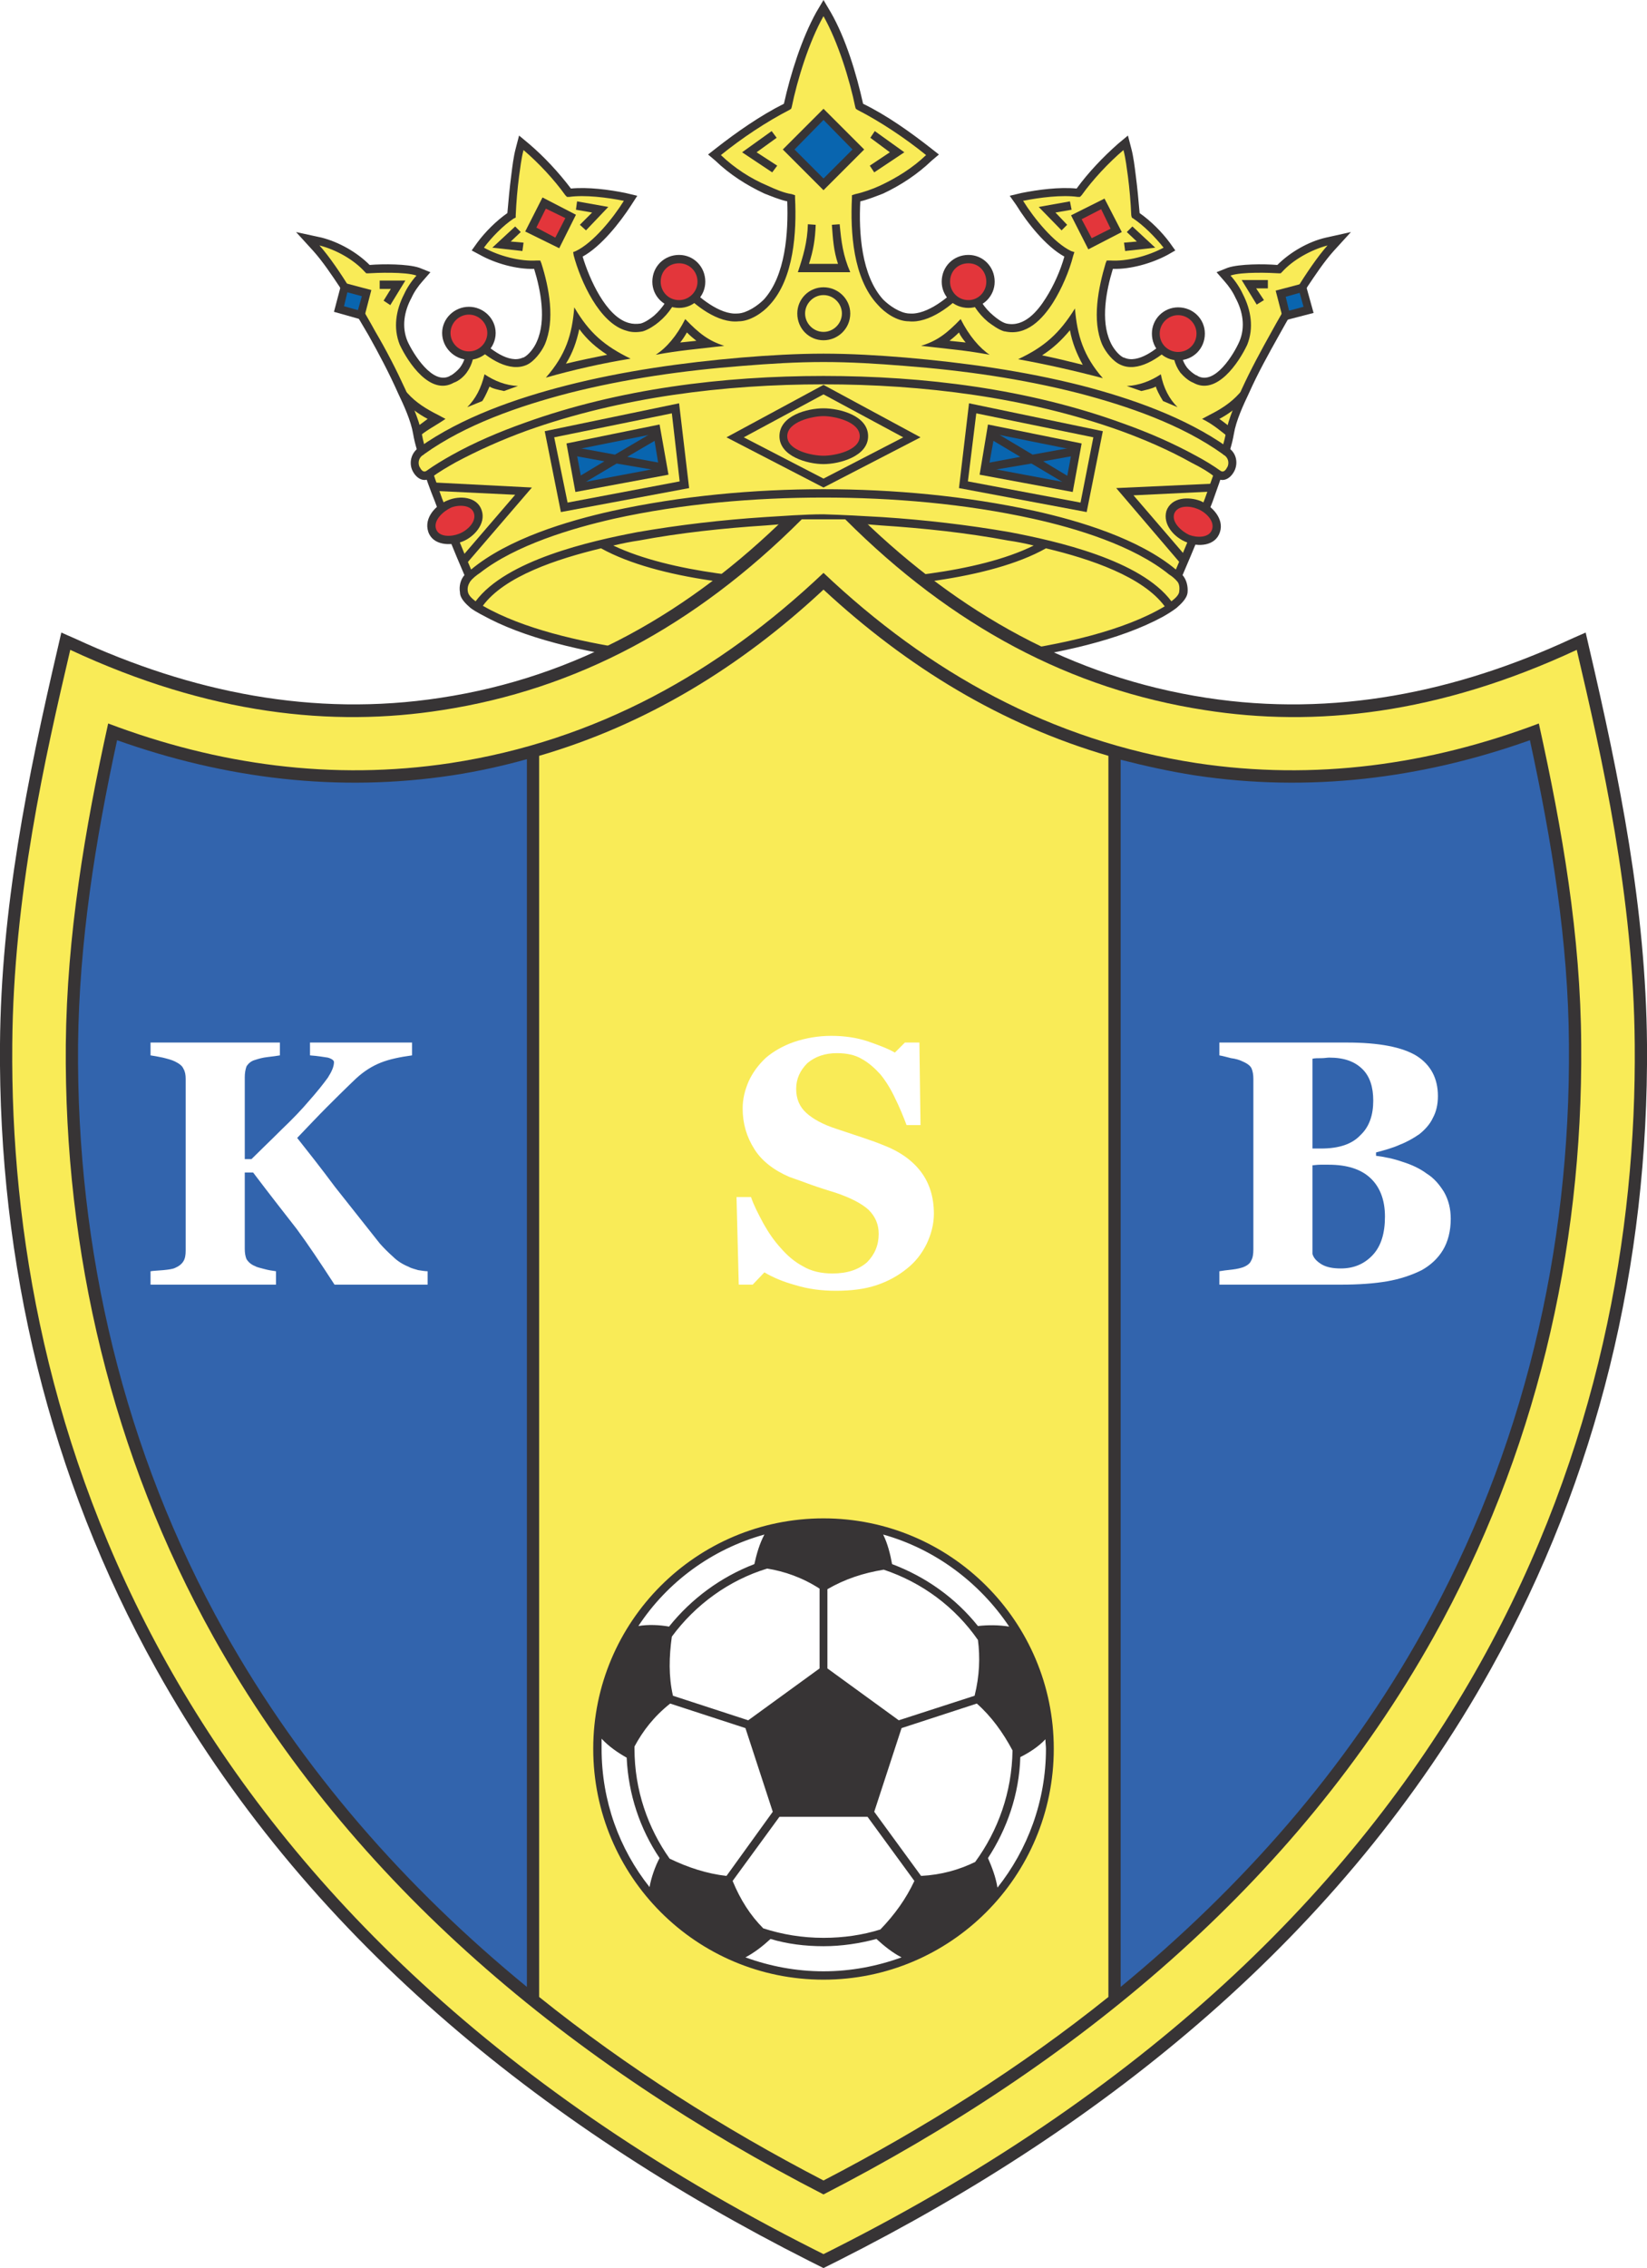<?xml version="1.0" encoding="UTF-8"?>
<!DOCTYPE svg PUBLIC "-//W3C//DTD SVG 1.1//EN" "http://www.w3.org/Graphics/SVG/1.1/DTD/svg11.dtd">
<!-- Creator: CorelDRAW X7 -->
<svg xmlns="http://www.w3.org/2000/svg" xml:space="preserve" width="2.954in" height="4.066in" version="1.1" style="shape-rendering:geometricPrecision; text-rendering:geometricPrecision; image-rendering:optimizeQuality; fill-rule:evenodd; clip-rule:evenodd"
viewBox="0 0 2954 4066"
 xmlns:xlink="http://www.w3.org/1999/xlink">
 <defs>
  <style type="text/css">
   <![CDATA[
    .fil1 {fill:#373435}
    .fil0 {fill:#F9EB57}
    .fil2 {fill:#E3363B}
    .fil4 {fill:#3264AD}
    .fil3 {fill:#0965AF}
   ]]>
  </style>
 </defs>
 <g id="Layer_x0020_1">
  <g id="_790990864">
   <g>
    <path class="fil0" d="M2099 1088c0,0 -159,107 -622,107 -463,0 -622,-107 -622,-107 0,0 -23,-14 -23,-27 0,0 -3,-18 10,-28 0,0 -82,-188 -94,-257 -12,-68 -153,-318 -197,-346 0,0 62,2 109,52 0,0 82,-6 98,10 0,0 -60,61 -34,123 0,0 42,91 87,65 0,0 44,-16 30,-83 0,0 58,71 101,50 0,0 68,-28 22,-173 0,0 -55,4 -107,-28 0,0 24,-36 60,-60 0,0 6,-97 19,-129 0,0 48,38 84,88 0,0 44,-6 111,11 0,0 -46,78 -95,100 0,0 40,147 115,131 0,0 48,-14 66,-82 0,0 57,70 107,64 0,0 105,-2 95,-213 0,0 -74,-16 -137,-79 0,0 70,-56 131,-87 0,0 24,-112 64,-175 40,63 65,175 65,175 60,31 130,87 130,87 -63,63 -137,79 -137,79 -10,211 95,213 95,213 50,6 107,-64 107,-64 18,68 66,82 66,82 75,16 115,-131 115,-131 -48,-22 -95,-100 -95,-100 67,-17 111,-11 111,-11 36,-50 85,-88 85,-88 12,32 18,129 18,129 36,24 60,60 60,60 -52,32 -107,28 -107,28 -46,145 23,173 23,173 42,21 100,-50 100,-50 -14,67 30,83 30,83 45,26 87,-65 87,-65 26,-62 -34,-123 -34,-123 16,-16 98,-10 98,-10 47,-50 109,-52 109,-52 -44,28 -185,278 -197,346 -12,69 -94,257 -94,257 13,10 10,28 10,28 0,13 -23,27 -23,27z"/>
    <path class="fil1" d="M910 382c2,-23 4,-45 7,-68 2,-16 4,-33 8,-48l6 -23 18 15c27,23 53,51 75,80 30,-3 69,2 98,8l21 5 -11 17c-20,31 -54,74 -87,92 12,40 42,108 83,119 7,2 14,2 21,1 8,-2 18,-9 24,-14 16,-14 27,-32 34,-51l8 -24 16 19c21,22 60,55 92,52l1 0 0 0c16,-1 35,-14 46,-25 39,-43 44,-120 42,-176 -14,-3 -28,-9 -41,-14 -32,-15 -62,-34 -88,-59l-13 -11 14 -11c37,-29 80,-59 122,-80 12,-54 32,-117 58,-164l13 -22 13 22c27,47 46,110 58,164 43,21 85,51 122,80l14 11 -13 11c-25,24 -55,44 -87,59 -13,5 -28,11 -41,14 -3,56 2,133 41,176 11,11 30,24 46,25l1 0 0 0c32,3 72,-30 92,-52l16 -19 9 24c6,19 17,37 34,51 6,5 15,12 23,14 32,7 56,-22 71,-46 14,-22 26,-49 33,-74 -33,-18 -67,-61 -86,-92l-12 -17 21 -5c30,-6 68,-11 99,-8 21,-29 48,-57 74,-80l18 -15 6 23c4,15 6,32 8,48 3,23 5,45 7,68 20,14 40,34 54,53l10 14 -14 8c-28,15 -66,26 -98,25 -12,39 -22,92 -5,130 4,10 14,24 24,29l1 0 0 0c25,12 60,-16 77,-33l26 -25 -1 36c-1,14 2,28 11,40 4,5 11,11 17,14l1 0 1 1c31,17 65,-39 75,-62 11,-26 6,-54 -7,-78 -5,-11 -12,-21 -20,-30l-14 -16 20 -8c21,-7 65,-7 89,-5 23,-23 56,-42 87,-49l45 -10 -31 34c-17,19 -33,43 -47,64 -18,29 -35,58 -51,87 -19,34 -38,68 -54,104 -10,21 -23,49 -27,73 -3,18 -9,36 -15,54 -7,22 -15,45 -23,67 -17,44 -35,88 -54,132 7,8 10,20 9,31 -1,11 -12,21 -20,28 -8,6 -16,11 -25,16 -153,83 -439,98 -604,98 -166,0 -448,-16 -602,-94 -13,-7 -24,-12 -35,-20 -8,-7 -19,-17 -19,-28 -2,-11 1,-23 8,-31 -19,-44 -37,-88 -53,-132 -9,-22 -17,-45 -24,-67 -6,-18 -12,-36 -15,-54 -4,-24 -17,-52 -27,-73 -16,-36 -34,-70 -53,-104 -17,-29 -34,-58 -52,-87 -14,-21 -30,-45 -47,-64l-31 -34 46 10c31,8 63,26 86,49 24,-2 68,-2 89,5l20 8 -14 16c-8,9 -15,19 -20,30 -13,24 -18,52 -7,78 10,22 45,79 76,62l1 -1 1 0c5,-3 12,-9 16,-14 9,-12 12,-26 11,-40l-1 -36 26 25c17,17 52,45 77,33l1 0 0 0c10,-5 20,-19 24,-29 17,-38 7,-91 -5,-130 -32,1 -70,-10 -97,-25l-15 -8 10 -14c14,-19 34,-39 54,-53zm1187 648c-64,-52 -167,-83 -244,-100 -122,-27 -252,-38 -376,-38 -124,0 -254,11 -376,38 -75,17 -176,47 -240,97 -6,4 -14,10 -18,16 -3,5 -5,10 -4,17 1,8 9,14 14,18 55,-74 206,-108 290,-124 75,-13 152,-22 229,-27 34,-2 70,-5 105,-5 35,1 71,3 105,5 77,5 154,14 229,27 84,16 235,50 290,124 5,-4 14,-11 14,-18 1,-7 0,-13 -3,-17 -4,-5 -10,-10 -15,-13zm-1252 -9c66,-55 172,-87 253,-105 123,-27 254,-39 379,-39 125,0 256,12 379,39 81,18 187,50 253,105 18,-42 36,-85 52,-127 8,-22 16,-45 24,-67 5,-17 11,-35 14,-52 4,-24 18,-55 28,-77 16,-35 35,-70 54,-104 17,-31 65,-115 100,-154 -30,8 -62,26 -81,47l-3 3 -3 0c-15,-1 -67,-3 -87,4 9,10 17,22 22,33 15,29 20,61 8,91 -15,32 -55,92 -97,68 -8,-3 -17,-11 -23,-18 -11,-15 -14,-32 -14,-49 -25,24 -63,49 -93,35 -14,-6 -27,-23 -33,-36 -19,-44 -7,-102 6,-146l2 -5 6 0c30,2 68,-8 96,-23 -15,-19 -36,-40 -54,-52l-3 -2 -1 -4c-1,-23 -3,-47 -6,-70 -2,-14 -4,-32 -8,-47 -27,23 -55,53 -75,81l-3 3 -4 0c-28,-4 -68,1 -98,7 20,32 55,75 86,90l6 2 -2 6c-7,28 -21,60 -36,84 -19,30 -48,61 -87,52l-1 0 0 0c-10,-3 -21,-11 -29,-17 -18,-15 -31,-35 -38,-58 -26,29 -68,61 -104,57 -21,0 -43,-15 -56,-30 -44,-47 -49,-130 -46,-191l0 -5 6 -2c14,-3 31,-9 44,-15 30,-14 59,-32 83,-55 -37,-30 -82,-60 -123,-81l-3 -2 -1 -3c-10,-49 -31,-117 -57,-163 -26,46 -47,114 -57,163l-1 3 -3 2c-41,21 -86,51 -123,81 24,23 53,42 84,55 13,6 29,13 43,15l6 2 0 5c3,61 -2,144 -45,191 -13,15 -36,30 -56,30 -37,4 -79,-28 -105,-57 -7,23 -20,43 -38,58 -7,6 -19,14 -29,17l0 0 0 0c-10,2 -20,2 -29,-1 -49,-13 -83,-90 -95,-135l-1 -6 5 -2c31,-15 66,-58 86,-90 -30,-6 -70,-11 -98,-7l-4 0 -3 -3c-20,-28 -48,-58 -75,-81 -4,15 -6,33 -8,47 -3,23 -5,47 -6,70l0 4 -4 2c-18,12 -39,33 -53,52 27,15 65,25 95,23l6 0 2 5c14,44 25,102 6,146 -6,13 -19,30 -32,36 -31,14 -69,-11 -94,-35 0,17 -3,34 -14,49 -5,7 -14,15 -23,18 -42,24 -82,-36 -97,-68 -12,-30 -7,-62 8,-91 5,-11 13,-23 22,-33 -20,-7 -72,-5 -87,-4l-3 0 -3 -3c-19,-21 -50,-39 -81,-47 35,39 83,123 100,154 20,34 38,69 54,104 10,22 24,53 29,77 3,17 8,35 14,52 7,22 15,45 23,67 17,42 34,85 52,127zm1244 66l0 0c-39,-53 -133,-85 -213,-104 -101,57 -284,72 -399,72 -116,0 -296,-15 -399,-72 -79,19 -173,50 -212,103 73,42 175,64 257,77 118,19 239,26 358,26 166,0 462,-15 608,-102zm-235 -109c-16,-4 -32,-7 -46,-9 -75,-14 -151,-22 -227,-27 -34,-3 -69,-5 -104,-5 -35,0 -70,2 -104,5 -76,5 -152,13 -227,27 -14,2 -29,5 -46,9 103,49 270,63 377,63 106,0 276,-13 377,-63z"/>
    <path class="fil0" d="M1477 641c0,0 487,0 721,168 0,0 18,10 11,30 0,0 -10,22 -24,11 0,0 -223,-168 -708,-168 -485,0 -707,168 -707,168 -15,11 -24,-11 -24,-11 -8,-20 10,-30 10,-30 234,-168 721,-168 721,-168z"/>
    <path class="fil1" d="M2202 802c14,8 19,25 13,40 -6,14 -20,25 -35,14 -12,-10 -28,-19 -42,-26 -41,-23 -85,-42 -129,-58 -168,-60 -354,-83 -532,-83 -178,0 -364,23 -532,83 -44,16 -87,35 -128,57 -14,8 -30,17 -43,27 -15,11 -29,0 -35,-14 -6,-15 0,-32 13,-40 76,-54 174,-88 264,-111 102,-26 209,-41 314,-50 48,-4 99,-7 147,-7 49,0 99,3 147,7 105,9 212,24 315,50 89,23 187,57 263,111zm-1450 34c3,6 7,12 13,8 14,-10 29,-19 45,-28 41,-23 86,-42 131,-58 169,-61 356,-84 536,-84 180,0 367,23 537,85 45,16 89,35 131,58 15,8 30,17 44,27 6,4 10,-2 13,-8 3,-8 0,-17 -8,-21l0 0 -1 -1c-74,-53 -170,-86 -258,-109 -102,-26 -207,-41 -312,-49 -49,-4 -97,-7 -146,-7 -49,0 -97,3 -146,7 -104,8 -210,23 -312,49 -88,23 -184,56 -258,109l-1 1 0 0c-8,4 -11,13 -8,21z"/>
    <path class="fil1" d="M1723 572c-25,26 -42,39 -71,48 52,6 80,8 123,16 -18,-12 -37,-34 -52,-64zm-20 39c9,1 19,2 29,3 -4,-5 -9,-11 -12,-18 -6,6 -12,11 -17,15z"/>
    <path class="fil1" d="M1229 572c25,26 42,39 70,48 -51,6 -79,8 -123,16 19,-12 38,-34 53,-64zm20 39c-9,1 -19,2 -29,3 4,-5 8,-11 12,-18 6,6 12,11 17,15z"/>
    <path class="fil1" d="M869 671c18,12 38,20 60,21l-25 9c-9,-2 -20,-4 -26,-8 -2,4 -6,15 -13,26l-27 11c15,-15 25,-34 31,-59z"/>
    <path class="fil1" d="M2082 671c-18,12 -39,20 -61,21l26 9c8,-2 19,-4 26,-8 1,4 6,15 13,26l26 11c-15,-15 -25,-34 -30,-59z"/>
    <path class="fil1" d="M1030 551c27,46 54,69 101,92 -50,8 -103,20 -152,34 36,-41 47,-77 51,-126zm-15 101c25,-6 49,-11 74,-16 -20,-13 -36,-27 -50,-46 -5,23 -12,43 -24,62z"/>
    <path class="fil1" d="M1928 553c-28,45 -55,69 -102,91 50,9 103,21 152,34 -35,-40 -46,-77 -50,-125zm14 101c-24,-6 -49,-12 -73,-17 19,-12 35,-27 50,-45 4,22 12,42 23,62z"/>
    <path class="fil1" d="M767 751c-17,-9 -33,-21 -47,-36l6 -15 5 5c15,17 35,29 55,39l13 7c-19,13 -36,21 -50,34l-6 -15c3,-4 15,-12 24,-19z"/>
    <path class="fil1" d="M2187 751c17,-9 33,-21 47,-36l-6 -15 -5 5c-15,17 -34,29 -54,39l-13 7c19,9 35,23 49,34l7 -15c-4,-3 -15,-12 -25,-19z"/>
    <path class="fil2" d="M1477 737c41,0 73,20 73,45 0,24 -32,44 -73,44 -40,0 -73,-20 -73,-44 0,-25 33,-45 73,-45z"/>
    <path class="fil2" d="M803 905c22,-11 46,-5 54,11 7,17 -5,39 -27,49 -22,10 -47,4 -54,-12 -8,-17 4,-38 27,-48z"/>
    <path class="fil2" d="M2156 905c-22,-11 -47,-5 -54,11 -8,17 4,39 27,49 22,10 46,4 54,-12 7,-17 -5,-38 -27,-48z"/>
    <path class="fil1" d="M1477 874l-174 -90 174 -94 174 94 -174 90zm0 -16l143 -74 -143 -77 -143 77 143 74z"/>
    <path class="fil1" d="M1557 782c0,36 -51,50 -80,50 -29,0 -79,-14 -79,-50 0,-37 50,-50 79,-50 29,0 80,13 80,50zm-15 0c0,-26 -45,-36 -65,-36 -20,0 -65,10 -65,36 0,26 45,35 65,35 20,0 65,-9 65,-35z"/>
    <polygon class="fil1" points="924,887 779,880 779,865 954,874 837,1010 826,1001 "/>
    <path class="fil1" d="M864 915c8,24 -14,48 -35,56 -21,8 -53,7 -61,-18 -8,-25 14,-48 35,-56 21,-9 53,-7 61,18zm-14 5c-5,-16 -29,-15 -41,-10 -13,6 -32,22 -27,38 5,16 29,14 41,9 14,-5 32,-21 27,-37z"/>
    <polygon class="fil1" points="2033,888 2178,881 2177,867 2002,875 2119,1012 2131,1002 "/>
    <path class="fil1" d="M2092 916c-7,25 15,48 36,56 21,9 52,7 60,-18 8,-24 -14,-47 -35,-56 -21,-8 -52,-7 -61,18zm14 5c6,-16 29,-14 41,-9 14,5 32,21 27,37 -5,16 -28,15 -41,10 -13,-6 -32,-22 -27,-38z"/>
    <path class="fil1" d="M1477 515c26,0 48,21 48,47 0,27 -22,48 -48,48 -26,0 -47,-21 -47,-48 0,-26 21,-47 47,-47zm0 14c18,0 33,15 33,33 0,18 -15,33 -33,33 -18,0 -33,-15 -33,-33 0,-18 15,-33 33,-33z"/>
    <path class="fil1" d="M977 773l241 -50 18 152 -230 43 -29 -145zm17 11l24 117 201 -38 -14 -122 -211 43z"/>
    <polygon class="fil3" points="1028,800 1043,873 1190,846 1177,773 "/>
    <path class="fil1" d="M1016 795l167 -34 16 90 -167 31 -16 -87zm17 11l11 59 138 -26 -10 -61 -139 28z"/>
    <polygon class="fil1" points="1032,802 1103,815 1171,775 1178,788 1125,819 1185,830 1182,844 1106,831 1042,869 1034,857 1084,827 1029,817 "/>
    <path class="fil1" d="M1978 773l-240 -50 -18 152 229 43 29 -145zm-17 11l-23 117 -202 -38 15 -122 210 43z"/>
    <polygon class="fil3" points="1927,800 1913,873 1766,846 1779,773 "/>
    <path class="fil1" d="M1940 795l-168 -34 -15 90 167 31 16 -87zm-17 11l-11 59 -139 -26 11 -61 139 28z"/>
    <polygon class="fil1" points="1924,802 1852,815 1785,775 1778,788 1830,819 1771,830 1773,844 1850,831 1914,869 1921,857 1871,827 1927,817 "/>
    <polygon class="fil3" points="1539,268 1477,208 1416,268 1477,330 "/>
    <path class="fil1" d="M1550 268l-73 73 -73 -73 73 -73 73 73zm-21 0l-52 -53 -52 53 52 52 52 -52z"/>
    <polygon class="fil3" points="645,561 654,527 620,517 612,553 "/>
    <path class="fil1" d="M652 574l-53 -15 14 -53 53 14 -14 54zm-10 -18l7 -25 -26 -7 -6 25 25 7z"/>
    <polygon class="fil2" points="1020,389 977,368 955,409 998,432 "/>
    <path class="fil1" d="M1033 385l-30 60 -61 -30 31 -61 60 31zm-19 6l-35 -17 -17 34 34 18 18 -35z"/>
    <path class="fil2" d="M880 597c0,-22 -17,-39 -39,-39 -21,0 -38,17 -38,39 0,21 17,38 38,38 22,0 39,-17 39,-38z"/>
    <path class="fil1" d="M889 597c0,26 -22,48 -48,48 -26,0 -48,-22 -48,-48 0,-26 22,-47 48,-47 26,0 48,21 48,47zm-15 0c0,-18 -15,-33 -33,-33 -18,0 -33,15 -33,33 0,18 15,33 33,33 18,0 33,-15 33,-33z"/>
    <path class="fil2" d="M1257 504c0,-21 -18,-38 -39,-38 -21,0 -39,17 -39,38 0,22 18,39 39,39 21,0 39,-17 39,-39z"/>
    <path class="fil1" d="M1265 505c0,26 -21,47 -47,47 -27,0 -48,-21 -48,-47 0,-27 21,-48 48,-48 26,0 47,21 47,48zm-14 0c0,-19 -15,-33 -33,-33 -19,0 -33,14 -33,33 0,18 14,33 33,33 18,0 33,-15 33,-33z"/>
    <path class="fil2" d="M1776 504c0,-21 -18,-38 -39,-38 -21,0 -39,17 -39,38 0,22 18,39 39,39 21,0 39,-17 39,-39z"/>
    <path class="fil1" d="M1784 505c0,26 -21,47 -47,47 -27,0 -48,-21 -48,-47 0,-27 21,-48 48,-48 26,0 47,21 47,48zm-15 0c0,-19 -14,-33 -32,-33 -19,0 -33,14 -33,33 0,18 14,33 33,33 18,0 32,-15 32,-33z"/>
    <polygon class="fil3" points="2309,563 2301,529 2335,518 2343,554 "/>
    <path class="fil1" d="M2302 575l54 -14 -15 -54 -53 14 14 54zm10 -18l-6 -25 25 -7 7 25 -26 7z"/>
    <polygon class="fil2" points="1934,390 1977,370 1999,410 1957,433 "/>
    <path class="fil1" d="M1921 386l31 61 60 -31 -31 -60 -60 30zm19 7l35 -18 17 35 -34 17 -18 -34z"/>
    <path class="fil2" d="M2074 598c0,-21 18,-39 39,-39 21,0 39,18 39,39 0,21 -18,39 -39,39 -21,0 -39,-18 -39,-39z"/>
    <path class="fil1" d="M2066 598c0,27 21,48 47,48 27,0 48,-21 48,-48 0,-26 -21,-47 -48,-47 -26,0 -47,21 -47,47zm14 0c0,-18 15,-33 33,-33 18,0 33,15 33,33 0,19 -15,33 -33,33 -18,0 -33,-14 -33,-33z"/>
    <path class="fil1" d="M1451 473l52 0c-8,-24 -9,-44 -11,-70l14 -1c3,32 6,56 19,86l-94 0c10,-30 17,-54 18,-86l14 1c-1,26 -4,45 -12,70z"/>
    <polygon class="fil1" points="1357,273 1394,297 1385,309 1331,273 1384,235 1393,247 "/>
    <polygon class="fil1" points="1596,273 1560,297 1568,309 1622,273 1569,235 1561,247 "/>
    <polygon class="fil1" points="1893,381 1922,376 1919,361 1863,371 1904,413 1914,403 "/>
    <polygon class="fil1" points="2039,433 2016,435 2018,450 2072,444 2031,406 2021,416 "/>
    <polygon class="fil1" points="1062,381 1033,376 1035,361 1091,371 1051,413 1040,403 "/>
    <polygon class="fil1" points="916,433 939,435 937,450 883,444 924,406 934,416 "/>
    <polygon class="fil1" points="701,518 681,518 681,503 727,503 700,547 688,539 "/>
    <polygon class="fil1" points="2253,517 2274,517 2274,502 2227,502 2254,546 2267,538 "/>
    <path class="fil4" d="M194 1297c-42,190 -74,380 -76,576 -3,372 83,736 265,1062 146,262 344,481 573,665l0 -2265c-48,14 -97,25 -148,33 -212,32 -418,3 -614,-71zm573 1006l-167 0c-26,-40 -48,-73 -68,-100 -21,-27 -47,-60 -78,-101l-15 0 0 137c0,7 1,13 3,18 3,5 8,10 16,13 3,2 9,3 16,5 7,2 14,3 21,4l0 24 -225 0 0 -24c6,-1 13,-1 23,-2 10,-1 17,-2 21,-4 7,-3 12,-7 15,-12 3,-5 4,-11 4,-19l0 -308c0,-7 -1,-13 -4,-18 -2,-5 -7,-9 -15,-13 -6,-3 -14,-5 -22,-7 -9,-2 -16,-3 -22,-4l0 -23 232 0 0 23c-6,1 -13,2 -22,3 -9,1 -16,3 -22,5 -8,2 -13,7 -16,12 -2,6 -3,12 -3,19l0 147 12 0c15,-15 33,-32 54,-53 21,-20 37,-37 48,-50 16,-18 27,-32 35,-43 7,-11 11,-20 11,-28 0,-3 -4,-6 -11,-8 -7,-1 -18,-3 -32,-4l0 -23 183 0 0 23c-22,3 -41,7 -56,13 -15,6 -30,15 -45,29 -21,20 -38,37 -52,51 -14,14 -32,33 -53,55 19,24 42,53 68,88 27,34 54,68 80,101 7,8 15,16 24,24 8,8 18,14 28,18 5,3 11,4 17,6 7,1 12,2 17,2l0 24zm1792 -199c13,8 23,20 31,33 8,14 12,30 12,48 0,22 -5,41 -14,56 -9,15 -22,27 -38,36 -18,9 -39,16 -62,20 -23,4 -51,6 -82,6l-219 0 0 -24c6,-1 13,-2 23,-3 9,-1 16,-3 19,-4 8,-3 13,-7 15,-12 3,-5 4,-12 4,-20l0 -306c0,-7 -1,-13 -3,-18 -2,-5 -7,-9 -16,-13 -6,-3 -13,-5 -21,-6 -8,-2 -15,-4 -21,-5l0 -23 229 0c57,0 99,8 125,24 25,16 38,40 38,72 0,15 -3,28 -9,39 -5,11 -14,21 -24,29 -10,7 -22,14 -35,19 -13,6 -28,10 -43,14l0 6c15,2 31,5 48,11 16,5 31,12 43,21zm-96 -131c0,-24 -6,-43 -19,-56 -14,-14 -33,-21 -60,-21 -4,0 -8,1 -14,1 -6,0 -12,0 -16,1l0 161 15 0c33,0 56,-8 71,-24 16,-15 23,-36 23,-62zm21 208c0,-30 -9,-53 -26,-69 -17,-16 -42,-24 -75,-24 -4,0 -9,0 -15,0 -6,0 -11,1 -14,1l0 159c2,7 7,13 17,19 9,5 20,7 34,7 23,0 42,-8 57,-24 15,-16 22,-39 22,-69zm-486 1419c229,-184 427,-403 573,-665 182,-326 268,-690 265,-1062 -1,-196 -34,-386 -76,-576 -196,74 -402,103 -614,71 -51,-8 -100,-19 -148,-33l0 2265z"/>
    <path class="fil0" d="M956 3600c161,128 336,239 521,334 185,-95 361,-206 521,-334l0 -2265c-198,-57 -370,-164 -521,-308 -151,144 -323,251 -521,308l0 2265zm521 -867c222,0 402,180 402,402 0,222 -180,403 -402,403 -222,0 -402,-181 -402,-403 0,-222 180,-402 402,-402zm22 -419c-25,0 -49,-3 -72,-10 -22,-6 -41,-14 -56,-23l-21 22 -25 0 -4 -157 26 0c5,15 13,30 22,47 9,16 19,31 31,44 12,14 25,25 40,33 15,9 33,13 53,13 27,0 47,-7 62,-20 14,-14 21,-31 21,-51 0,-17 -6,-31 -18,-43 -12,-11 -31,-21 -57,-30 -16,-5 -32,-10 -46,-15 -14,-5 -27,-10 -39,-14 -28,-12 -50,-29 -63,-50 -14,-22 -21,-46 -21,-73 0,-17 4,-33 11,-49 7,-15 17,-29 31,-42 13,-11 30,-21 50,-28 21,-7 43,-11 67,-11 23,0 45,3 66,10 20,7 36,13 48,20l18 -18 26 0 2 148 -25 0c-6,-16 -13,-33 -21,-49 -8,-17 -17,-31 -26,-42 -10,-11 -21,-21 -34,-28 -12,-7 -27,-10 -44,-10 -21,0 -39,6 -53,18 -13,13 -20,28 -20,46 0,18 6,32 18,43 12,11 30,21 55,29 15,5 30,10 45,15 15,5 29,10 41,15 28,11 50,27 65,47 15,20 23,45 23,75 0,19 -5,37 -13,54 -9,18 -20,32 -35,44 -16,13 -34,23 -55,30 -21,7 -45,10 -73,10z"/>
    <path class="fil1" d="M135 1145c208,96 427,141 655,106 245,-37 448,-155 621,-325 82,-2 111,2 136,5 173,167 375,283 617,320 228,35 448,-10 655,-106l25 -11 6 26c55,236 102,468 104,712 3,393 -88,776 -280,1120 -265,476 -689,818 -1171,1061l-26 13 -26 -13c-481,-243 -906,-585 -1171,-1061 -192,-344 -283,-727 -280,-1120 2,-244 49,-476 104,-712l6 -26 25 11zm1875 217l0 2200c216,-178 403,-388 542,-638 180,-322 265,-683 262,-1051 -1,-185 -31,-366 -70,-546 -194,69 -396,94 -601,63 -45,-7 -90,-17 -133,-28zm-22 2218l0 -2225c-192,-56 -361,-159 -511,-298 -149,139 -318,242 -510,298l0 2225c157,126 329,235 510,329 181,-94 354,-203 511,-329zm-1043 -18l0 -2201c-43,12 -88,22 -134,29 -205,31 -407,6 -601,-63 -39,180 -68,361 -70,546 -3,368 82,729 262,1051 140,250 327,461 543,638z"/>
    <path class="fil0" d="M126 1165c249,116 470,139 667,108 240,-37 453,-150 645,-342l78 0c192,192 405,305 645,342 197,31 418,8 667,-108 45,192 102,442 104,707 6,669 -265,1569 -1439,2161l-16 8 -16 -8c-1174,-592 -1445,-1492 -1439,-2161 2,-265 59,-515 104,-707zm68 132c-42,190 -74,380 -76,576 -3,372 83,736 265,1062 249,445 645,768 1094,999 449,-231 845,-554 1094,-999 182,-326 268,-690 265,-1062 -1,-196 -34,-386 -76,-576 -196,74 -402,103 -614,71 -261,-40 -481,-163 -669,-341 -188,178 -407,301 -669,341 -212,32 -418,3 -614,-71z"/>
   </g>
   <path class="fil1" d="M1477 2722c228,0 413,185 413,413 0,229 -185,414 -413,414 -228,0 -413,-185 -413,-414 0,-228 185,-413 413,-413zm275 332l-135 44 -49 150 84 115c37,-2 68,-11 97,-25 41,-56 66,-125 67,-200 -17,-32 -38,-61 -64,-84zm-140 30l136 -44c9,-36 10,-69 6,-100 -41,-59 -100,-103 -169,-126 -37,6 -70,17 -101,35l0 142 128 93zm28 288l-84 -115 -158 0 -84 115c14,34 32,62 55,85 34,11 70,17 108,17 36,0 70,-5 102,-15 26,-27 46,-55 61,-87zm-337 -9l83 -115 -49 -150 -135 -44c-29,23 -49,49 -64,77l0 4c0,74 24,142 63,197 33,16 67,27 102,31zm-96 -323l135 44 128 -93 0 -143c-31,-20 -63,-31 -94,-36 -69,21 -129,65 -171,122 -5,36 -6,71 2,106zm623 110c16,-8 33,-19 45,-32 0,6 1,12 1,17 0,94 -33,181 -87,249 -3,-19 -10,-37 -17,-53 34,-52 56,-114 58,-181zm-20 -234c-19,-3 -38,-3 -56,-1 -40,-50 -93,-88 -154,-111 -3,-17 -8,-37 -16,-53 93,26 173,86 226,165zm-238 560c13,12 29,25 45,33 -44,16 -91,25 -140,25 -49,0 -96,-9 -140,-25 17,-9 32,-21 45,-33 30,9 62,13 95,13 33,0 65,-5 95,-13zm-389 -145c-8,15 -15,35 -18,52 -54,-68 -86,-154 -86,-248 0,-6 0,-12 0,-18 13,14 29,25 45,34 3,66 24,128 59,180zm17 -415c-17,-3 -37,-4 -55,-1 52,-79 132,-138 226,-164 -9,17 -14,35 -18,53 -60,23 -113,62 -153,112z"/>
  </g>
 </g>
</svg>

